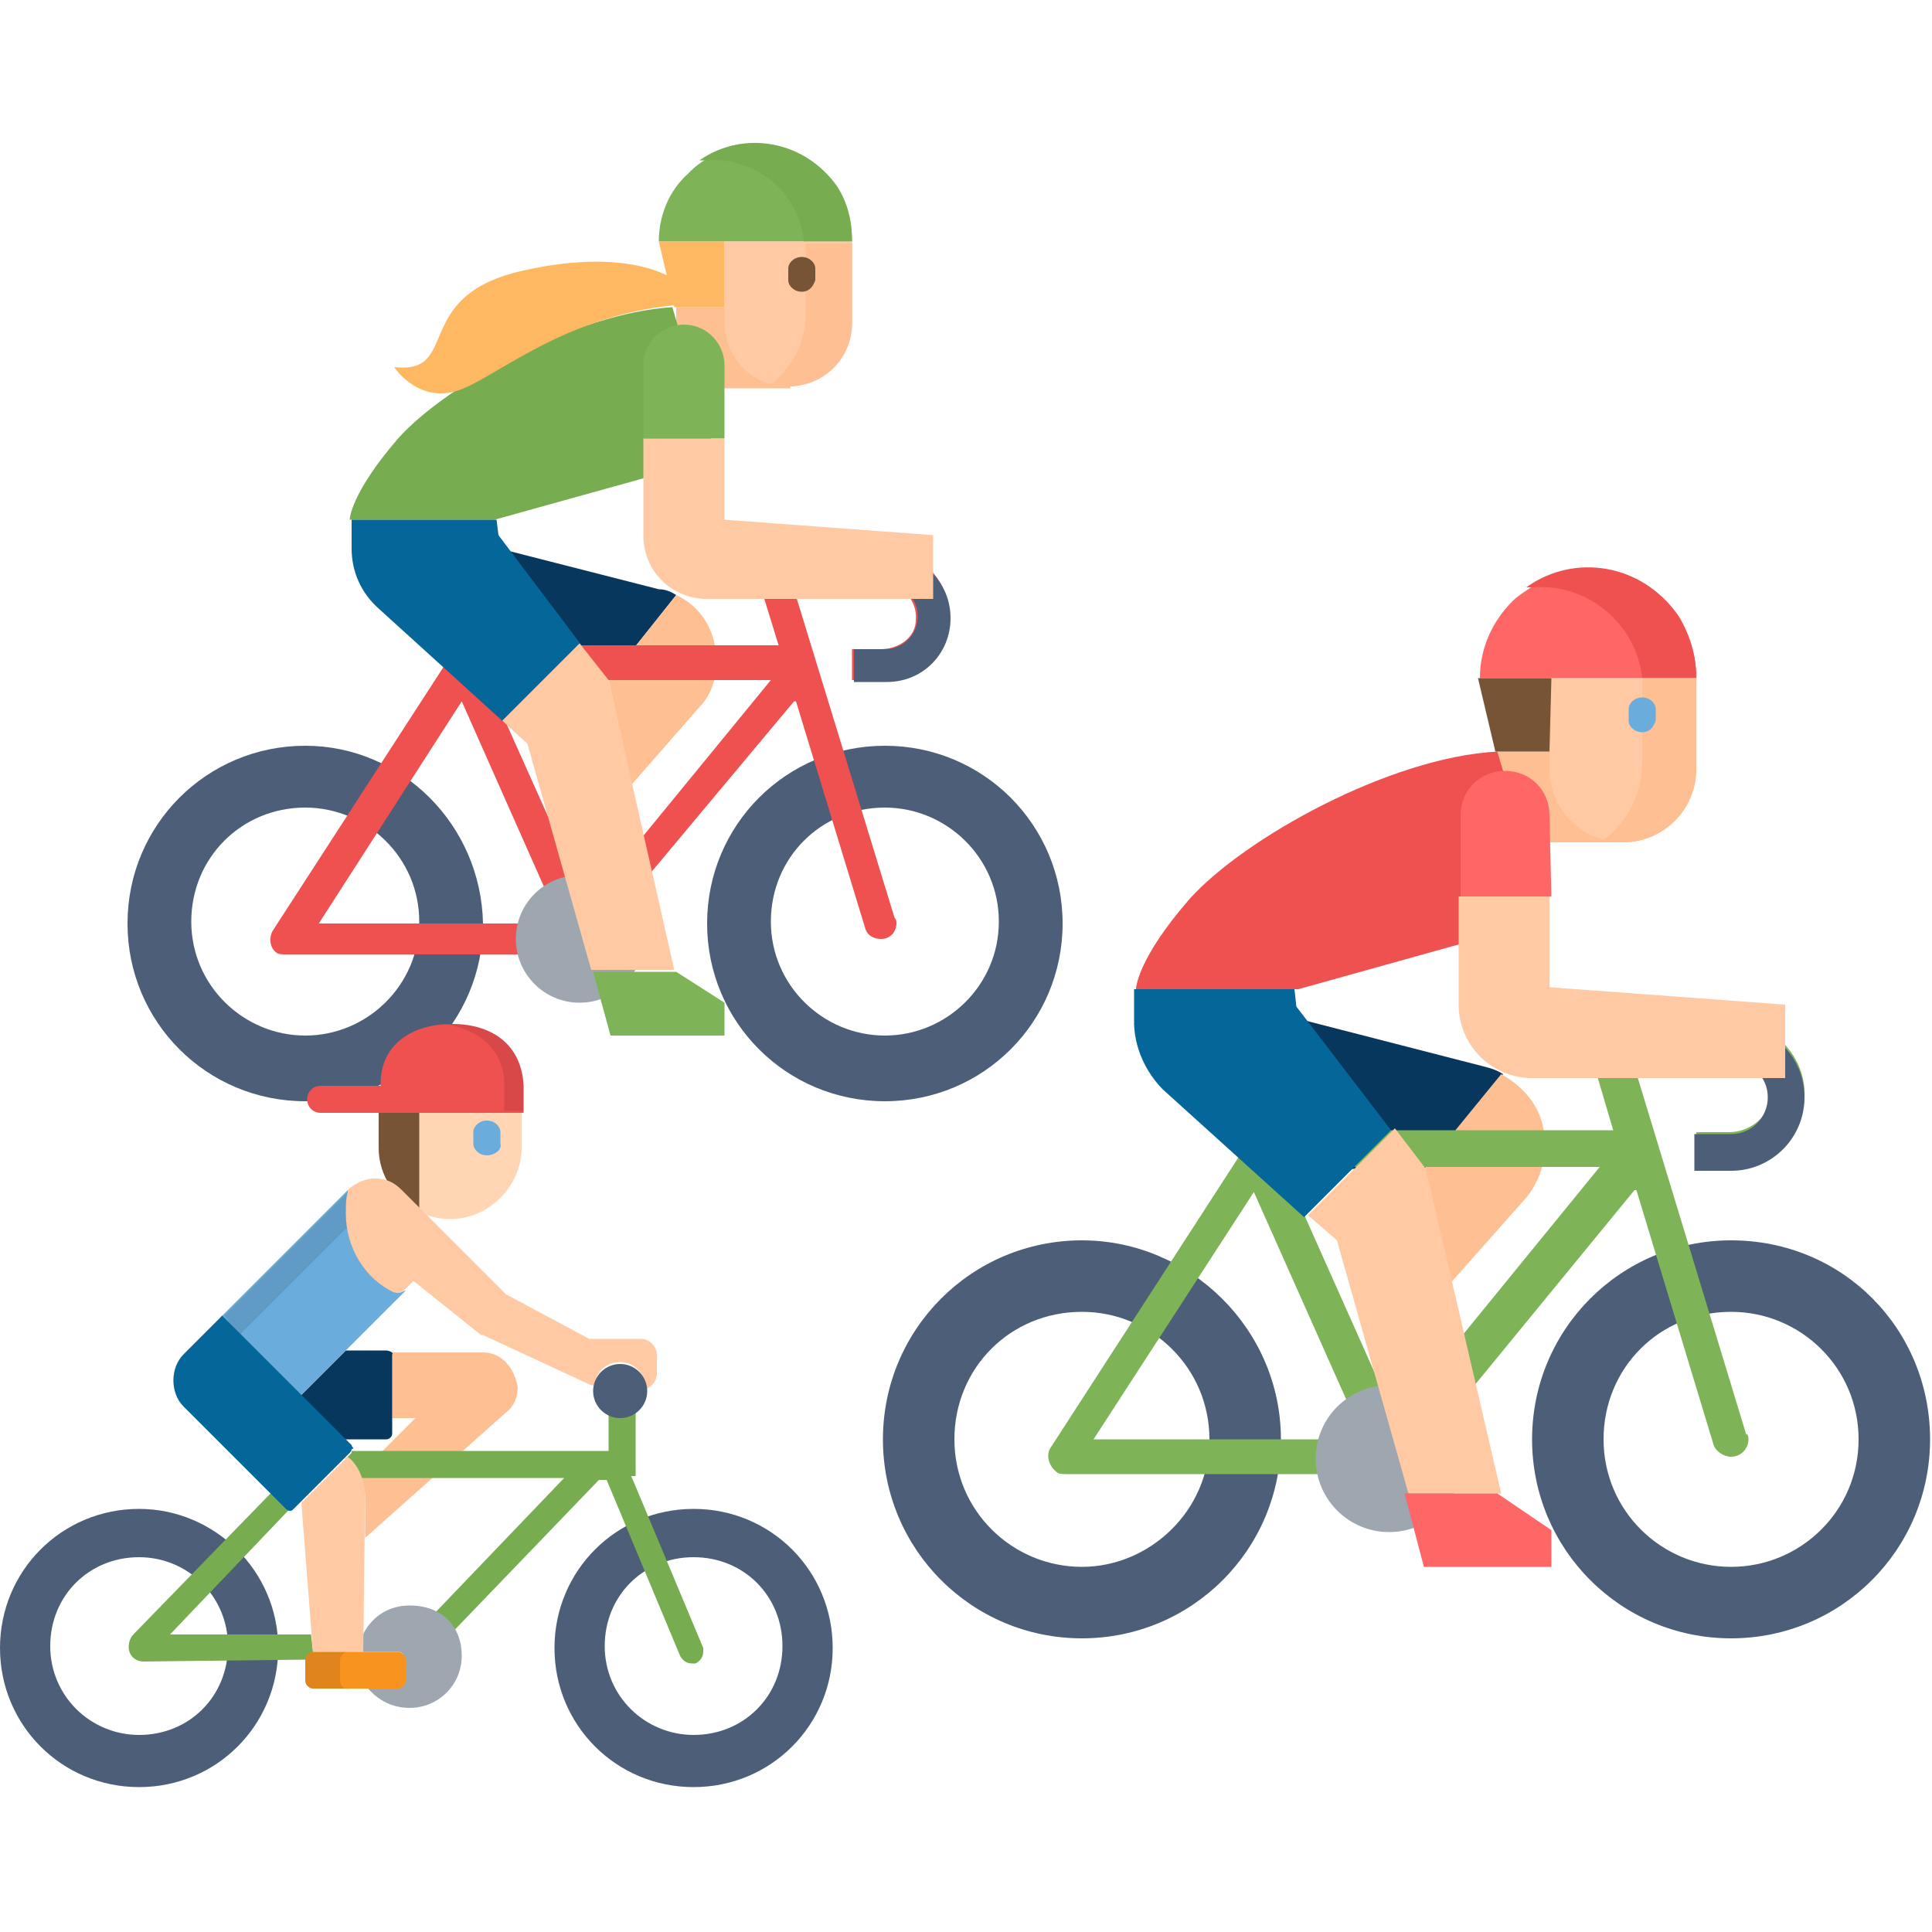 <?xml version="1.0" encoding="utf-8"?>
<!-- Generator: Adobe Illustrator 19.1.0, SVG Export Plug-In . SVG Version: 6.00 Build 0)  -->
<svg version="1.1" id="Livello_1" xmlns="http://www.w3.org/2000/svg" xmlns:xlink="http://www.w3.org/1999/xlink" x="0px" y="0px"
	 viewBox="-370 248.3 100 100" style="enable-background:new -370 248.3 100 100;" xml:space="preserve">
<style type="text/css">
	.st0{fill:#FEC093;}
	.st1{fill:#08375E;}
	.st2{fill:#4D5E78;}
	.st3{fill:#7EB457;}
	.st4{fill:#9EA7AF;}
	.st5{fill:#EF5050;}
	.st6{fill:#046699;}
	.st7{fill:#FF6666;}
	.st8{fill:#FEC9A3;}
	.st9{fill:#775436;}
	.st10{fill:#6AACDC;}
	.st11{fill:#77AD50;}
	.st12{fill:#FFB862;}
	.st13{fill:#FFD5B3;}
	.st14{opacity:0.1;enable-background:new    ;}
	.st15{fill:#F7931E;}
	.st16{opacity:0.1;}
</style>
<g>
	<g>
		<path class="st0" d="M-292.5,287.2h6.6v4.7h-6.6V287.2z"/>
		<path class="st1" d="M-296.2,308.8l4-4.9c-0.3-0.2-0.6-0.3-1-0.4l-10.5-2.7v8H-296.2L-296.2,308.8z"/>
		<path class="st0" d="M-290.1,306.8c-0.2-1.3-1.1-2.3-2.2-2.9l-4,4.9l1.3,6l3.9-4.4C-290.2,309.4-289.9,308.1-290.1,306.8z"/>
		<path class="st2" d="M-280.4,312.5c-5.7,0-10.3,4.6-10.3,10.3s4.6,10.3,10.3,10.3s10.3-4.6,10.3-10.3S-274.6,312.5-280.4,312.5
			L-280.4,312.5z M-280.4,329.4c-3.6,0-6.6-2.9-6.6-6.6s2.9-6.6,6.6-6.6c3.6,0,6.6,2.9,6.6,6.6S-276.8,329.4-280.4,329.4z"/>
		<path class="st2" d="M-314,312.5c-5.7,0-10.3,4.6-10.3,10.3s4.6,10.3,10.3,10.3c5.7,0,10.3-4.6,10.3-10.3S-308.4,312.5-314,312.5
			L-314,312.5z M-314,329.4c-3.6,0-6.6-2.9-6.6-6.6s2.9-6.6,6.6-6.6c3.6,0,6.6,2.9,6.6,6.6S-310.5,329.4-314,329.4z"/>
		<path class="st3" d="M-280.5,306.9h-1.7l0,0v1.8l0,0h1.6c2.1,0,3.9-1.5,4-3.6s-1.6-3.9-3.7-3.9h-6.6c-0.5,0-0.9,0.4-0.9,0.9
			c0,0.1,0,0.2,0,0.3l1.3,4.4l0,0h-17.7l0,0l-1.7-3.9c0,0,0,0-0.1,0l-1.6,0.7c0,0,0,0,0,0.1l1.9,4.2l0,0l-9.9,15.3
			c-0.3,0.4-0.1,1,0.3,1.3c0.1,0.1,0.3,0.1,0.5,0.1h16.9c0.3,0,0.5-0.1,0.7-0.3l11.8-14.4h0.1l4,13.2l0,0c0.1,0.3,0.5,0.6,0.9,0.6
			c0.5,0,0.9-0.4,0.9-0.9c0-0.1,0-0.2-0.1-0.3c0,0,0,0,0,0.1l-5.9-19.4l0,0h5.2c1.1,0,2,1,1.9,2.2
			C-278.6,306.2-279.5,306.9-280.5,306.9z M-313.4,322.8l8.3-12.8l5.7,12.8H-313.4z M-297.8,321.7l-5.8-13h16.4L-297.8,321.7z"/>
		<path class="st2" d="M-303,301.3h-8.3c0.6,1.7,2.1,2.8,3.9,2.8h0.8l3.9-0.7c0.5-0.1,0.8-0.5,0.8-1
			C-302,301.8-302.4,301.3-303,301.3L-303,301.3z"/>
		<circle class="st4" cx="-298.1" cy="323.8" r="3.8"/>
		<path class="st2" d="M-278.5,305.1c0,1-0.8,1.9-1.9,1.9h-1.9v1.9h1.9c2.1,0,3.8-1.7,3.8-3.8c0-2.1-1.7-3.8-3.8-3.8h-1.9v1.9h1.9
			C-279.4,303.2-278.5,304-278.5,305.1z"/>
		<path class="st5" d="M-311.2,299.5c0,0,0-1.5,2.8-4.7c2.8-3.1,10.3-7.3,15.9-7.6l2.6,8.7l-12.9,3.6H-311.2z"/>
		<path class="st6" d="M-302.9,300.4l-0.1-0.9h-8.3v1.7c0,1.3,0.6,2.6,1.5,3.5l7.3,6.6l4.5-4.5L-302.9,300.4z"/>
		<path class="st7" d="M-282.2,283.4h-11.2c0-1.5,0.6-2.9,1.7-4c0.2-0.2,0.5-0.4,0.8-0.6c2.5-1.8,6-1.2,7.8,1.4
			C-282.5,281.2-282.2,282.3-282.2,283.4z"/>
		<path class="st5" d="M-282.2,283.4h-2.8c-0.3-2.8-2.8-4.9-5.6-4.7c-0.1,0-0.3,0-0.4,0c2.5-1.8,6-1.2,7.8,1.4
			C-282.5,281.2-282.2,282.3-282.2,283.4z"/>
		<path class="st8" d="M-282.2,283.4v4.7c0,2.1-1.7,3.8-3.8,3.8s-3.8-1.7-3.8-3.8v-4.7H-282.2z"/>
		<path class="st0" d="M-282.2,283.4v4.7c0,2.1-1.7,3.8-3.8,3.8c-0.3,0-0.7,0-1-0.1c1.3-1,2-2.5,2-4.1v-3.8c0-0.1,0-0.3,0-0.5
			H-282.2z"/>
		<path class="st9" d="M-289.8,287.2h-2.8l-0.9-3.8h3.8L-289.8,287.2L-289.8,287.2z"/>
		<path class="st7" d="M-289.8,290.5c0-1.3-1-2.3-2.3-2.3c-1.3,0-2.3,1-2.3,2.3v4.2h4.7L-289.8,290.5L-289.8,290.5z"/>
		<path class="st8" d="M-289.8,299.4v-4.7h-4.7v5.6c0,2.1,1.7,3.8,3.8,3.8h13.1v-3.8L-289.8,299.4z"/>
		<path class="st8" d="M-296.2,308.8l-1.6-2.1l-4.5,4.5l1.5,1.3l3.7,13.1h4.8L-296.2,308.8z"/>
		<path class="st7" d="M-292.5,325.6h-4.8l1,3.8h6.6v-1.9L-292.5,325.6z"/>
		<path class="st10" d="M-285,286.2c-0.4,0-0.7-0.3-0.7-0.6V285c0-0.3,0.3-0.6,0.7-0.6s0.7,0.3,0.7,0.6v0.6
			C-284.4,285.9-284.6,286.2-285,286.2z"/>
	</g>
	<g>
		<path class="st0" d="M-335,264.2h5.9v4.2h-5.9V264.2z"/>
		<path class="st1" d="M-338.5,283.5l3.5-4.4c-0.3-0.2-0.6-0.3-0.9-0.3l-9.4-2.4v7.1L-338.5,283.5L-338.5,283.5z"/>
		<path class="st0" d="M-333,281.7c-0.2-1.1-0.9-2.1-2-2.6l-3.5,4.4l1.2,5.4l3.5-4C-333,284.1-332.8,282.9-333,281.7z"/>
		<path class="st2" d="M-324.2,286.9c-5.1,0-9.2,4.1-9.2,9.2s4.1,9.2,9.2,9.2s9.2-4.1,9.2-9.2C-315,291-319.1,286.9-324.2,286.9
			L-324.2,286.9z M-324.2,301.9c-3.2,0-5.9-2.6-5.9-5.9s2.6-5.9,5.9-5.9c3.2,0,5.9,2.6,5.9,5.9S-321,301.9-324.2,301.9z"/>
		<path class="st2" d="M-354.2,286.9c-5.1,0-9.2,4.1-9.2,9.2s4.1,9.2,9.2,9.2s9.2-4.1,9.2-9.2C-345.1,291-349.2,286.9-354.2,286.9
			L-354.2,286.9z M-354.2,301.9c-3.2,0-5.9-2.6-5.9-5.9s2.6-5.9,5.9-5.9c3.2,0,5.9,2.6,5.9,5.9S-351,301.9-354.2,301.9z"/>
		<path class="st5" d="M-324.4,281.9h-1.5l0,0v1.6l0,0h1.4c1.8,0,3.5-1.4,3.6-3.2c0.1-1.9-1.4-3.5-3.3-3.5h-5.9
			c-0.5,0-0.8,0.4-0.8,0.8c0,0.1,0,0.2,0,0.2l1.2,3.9l0,0h-15.9l0,0l-1.5-3.5l0,0l-1.5,0.7l0,0l1.7,3.7l0,0l-9,13.9
			c-0.2,0.4-0.1,0.9,0.2,1.1c0.1,0.1,0.3,0.1,0.5,0.1h15c0.2,0,0.5-0.1,0.6-0.3l10.7-12.8h0.1l3.6,11.8l0,0c0.1,0.3,0.4,0.5,0.8,0.5
			c0.5,0,0.8-0.4,0.8-0.8c0-0.1,0-0.2-0.1-0.3l0,0l-5.3-17.3l0,0h4.7c1,0,1.8,0.9,1.7,1.9C-322.6,281.3-323.5,281.9-324.4,281.9z
			 M-353.5,296.1l7.4-11.5l5.1,11.5H-353.5z M-339.6,295.1l-5.2-11.6h14.7L-339.6,295.1z"/>
		<path class="st2" d="M-344.4,276.8h-7.4c0.5,1.5,1.9,2.5,3.5,2.5h0.7l3.5-0.7c0.4-0.1,0.7-0.5,0.7-0.9
			C-343.5,277.3-343.9,276.8-344.4,276.8L-344.4,276.8z"/>
		<circle class="st4" cx="-340" cy="296.9" r="3.3"/>
		<path class="st2" d="M-322.5,280.2c0,0.9-0.7,1.7-1.7,1.7h-1.6v1.7h1.7c1.9,0,3.3-1.5,3.3-3.3c0-1.9-1.5-3.3-3.3-3.3h-1.7v1.7h1.7
			C-323.2,278.5-322.5,279.3-322.5,280.2z"/>
		<path class="st11" d="M-351.9,275.2c0,0,0-1.3,2.5-4.2c2.5-2.8,9.2-6.5,14.2-6.8l2.3,7.8l-11.5,3.2H-351.9z"/>
		<path class="st6" d="M-344.2,276l-0.1-0.8h-7.5v1.5c0,1.2,0.5,2.3,1.4,3.1l6.5,5.9l4-4L-344.2,276z"/>
		<path class="st3" d="M-325.9,260.8h-10c0-1.3,0.5-2.6,1.5-3.5c0.2-0.2,0.4-0.4,0.7-0.6c2.3-1.6,5.4-1,7,1.2
			C-326.1,258.8-325.9,259.8-325.9,260.8z"/>
		<path class="st11" d="M-325.9,260.8h-2.5c-0.2-2.5-2.5-4.4-5-4.2c-0.1,0-0.2,0-0.4,0c2.3-1.6,5.4-1,7,1.2
			C-326.1,258.8-325.9,259.8-325.9,260.8z"/>
		<path class="st8" d="M-325.9,260.8v4.2c0,1.9-1.5,3.3-3.3,3.3c-1.9,0-3.3-1.5-3.3-3.3v-4.2H-325.9z"/>
		<path class="st0" d="M-325.9,260.8v4.2c0,1.9-1.5,3.3-3.3,3.3c-0.3,0-0.6,0-0.9-0.1c1.1-0.9,1.8-2.2,1.8-3.6v-3.3
			c0-0.1,0-0.3,0-0.4h2.4V260.8z"/>
		<path class="st12" d="M-332.5,264.2h-2.6l-0.8-3.4h3.4V264.2L-332.5,264.2z"/>
		<path class="st3" d="M-332.5,267.2c0-1.1-0.9-2.1-2.1-2.1c-1.1,0-2.1,0.9-2.1,2.1v3.8h4.2V267.2z"/>
		<path class="st8" d="M-332.5,275.2V271h-4.2v5c0,1.9,1.5,3.3,3.3,3.3h11.7V276L-332.5,275.2z"/>
		<path class="st8" d="M-338.5,283.5l-1.5-1.9l-4,4l1.3,1.2l3.3,11.7h4.3L-338.5,283.5z"/>
		<path class="st3" d="M-335,298.6h-4.3l0.9,3.3h5.9v-1.7L-335,298.6z"/>
		<path class="st9" d="M-328.5,263.4c-0.4,0-0.7-0.3-0.7-0.6v-0.6c0-0.3,0.3-0.6,0.7-0.6s0.7,0.3,0.7,0.6v0.6
			C-327.9,263.1-328.1,263.4-328.5,263.4z"/>
	</g>
	<path class="st0" d="M-345,318.3h-4.8c0,0,0.1,0.1,0.1,0.2v3.2h1.2l-2.9,2.9c0.3,0.6,0.3,1.2,0.3,1.2v2.1l7.3-6.5
		c0.4-0.3,0.6-0.8,0.6-1.3C-343.4,319-344.1,318.3-345,318.3z"/>
	<path class="st1" d="M-350,318.2h-2.1l-2.3,2.3v0.1l2.2,2.2h2.2c0.1,0,0.3-0.1,0.3-0.3v-4.1C-349.6,318.3-349.9,318.2-350,318.2z"
		/>
	<path class="st2" d="M-362.8,326.4c-4,0-7.2,3.2-7.2,7.2s3.2,7.2,7.2,7.2s7.2-3.2,7.2-7.2S-358.9,326.4-362.8,326.4z M-362.8,338.1
		c-2.5,0-4.6-2-4.6-4.6s2-4.6,4.6-4.6c2.5,0,4.6,2,4.6,4.6S-360.2,338.1-362.8,338.1z"/>
	<path class="st2" d="M-334.1,326.4c-4,0-7.2,3.2-7.2,7.2s3.2,7.2,7.2,7.2s7.2-3.2,7.2-7.2S-330.1,326.4-334.1,326.4z M-334.1,338.1
		c-2.5,0-4.6-2-4.6-4.6s2-4.6,4.6-4.6c2.6,0,4.6,2,4.6,4.6S-331.5,338.1-334.1,338.1z"/>
	<g>
		<path class="st11" d="M-354,334.2c0-0.1,0.1-0.3,0.2-0.3c0,0,0,0,0-0.1l-0.1-0.9h-7.3l6.2-6.5l0,0l-0.9-0.9l-7.2,7.4
			c-0.2,0.2-0.3,0.6-0.2,0.9s0.4,0.5,0.7,0.5L-354,334.2L-354,334.2L-354,334.2z"/>
		<path class="st11" d="M-337.9,323.4h-13.9v0.1l-0.3,0.3c0,0,0,0,0,0.1s0,0,0,0.1c0.3,0.2,0.4,0.5,0.6,0.8h10.7l-6.8,7.1
			c0.4,0.2,0.7,0.5,1,0.9l7.6-7.9h0.4l3.8,9.1c0.1,0.2,0.3,0.4,0.6,0.4c0.1,0,0.2,0,0.2,0c0.2-0.1,0.4-0.3,0.4-0.6
			c0-0.1,0-0.2,0-0.2l-3.6-8.6L-337.9,323.4z"/>
	</g>
	<path class="st4" d="M-348.8,331.4c-1.2,0-2.1,0.7-2.5,1.7v0.6c0,0,0,0.1,0.1,0.1h1.8c0.2,0,0.3,0.1,0.3,0.3v1.1
		c0,0.2-0.1,0.3-0.3,0.3h-1.7c0.5,0.7,1.3,1.2,2.3,1.2c1.5,0,2.7-1.2,2.7-2.7S-347.1,331.4-348.8,331.4z"/>
	<path class="st8" d="M-351.1,325.7c0,0,0-1.3-0.9-2l-2.4,2.4l0.6,7.7h0.1h2.5L-351.1,325.7L-351.1,325.7z"/>
	<path class="st13" d="M-350.4,307.7c0,2,1.7,3.7,3.7,3.7s3.7-1.7,3.7-3.7v-2h-7.4V307.7L-350.4,307.7z"/>
	<path class="st9" d="M-350.4,305.7c0,0.1,0,0.2,0,0.3v1.7c0,1.5,0.9,2.7,2.1,3.3v-5.3H-350.4z"/>
	<path class="st5" d="M-346.6,301.3c-2,0-3.7,1-3.7,3.1v0.1h-3.1c-0.4,0-0.7,0.3-0.7,0.7c0,0.4,0.3,0.7,0.7,0.7h10.5v-1.4l0,0
		C-343,302.4-344.5,301.3-346.6,301.3z"/>
	<path class="st14" d="M-346.6,301.3c-0.2,0-0.4,0-0.5,0c1.8,0.2,3.2,1.3,3.2,3.1l0,0v1.4h1v-1.4l0,0
		C-343,302.4-344.5,301.3-346.6,301.3z"/>
	<path class="st15" d="M-349,335.3c0,0.2-0.2,0.4-0.4,0.4h-4.4c-0.2,0-0.4-0.2-0.4-0.4v-1.1c0-0.2,0.2-0.4,0.4-0.4h4.4
		c0.2,0,0.4,0.2,0.4,0.4V335.3z"/>
	<g class="st16">
		<path d="M-352.4,335.3v-1.1c0-0.2,0.2-0.4,0.4-0.4h-1.8c-0.2,0-0.4,0.2-0.4,0.4v1.1c0,0.2,0.2,0.4,0.4,0.4h1.9
			C-352.1,335.8-352.4,335.6-352.4,335.3z"/>
	</g>
	<path class="st10" d="M-354.5,320.6l5.5-5.5c-0.1,0-0.2,0.1-0.3,0.1s-0.1,0-0.2,0c-1.6-0.8-2.5-2.4-2.5-4.1c0-0.3,0-0.7,0.1-1.1
		c0-0.1,0-0.1,0.1-0.2c0,0-0.1,0.1-0.2,0.1l-6.6,6.6L-354.5,320.6z"/>
	<path class="st14" d="M-357.6,317.4l5.6-5.6c0-0.2,0-0.5,0-0.7c0-0.3,0-0.7,0.1-1.1c0-0.1,0.1-0.2,0.1-0.2l0,0l-6.6,6.6
		L-357.6,317.4z"/>
	<path class="st8" d="M-336.8,317.6h-2.7l-4.3-2.3l-5.4-5.4c-0.4-0.4-0.8-0.6-1.4-0.6c-0.5,0-0.9,0.2-1.3,0.5
		c-0.1,0.1-0.1,0.1-0.1,0.2c-0.1,0.3-0.1,0.7-0.1,1.1c0,1.8,1,3.4,2.5,4.1c0.1,0,0.1,0,0.2,0s0.2,0,0.3-0.1l0.5-0.5l3.5,2.8h0.1
		l5.6,2.6c0,0,0.1,0,0.2,0l0,0c0-0.7,0.6-1.2,1.3-1.2s1.3,0.6,1.3,1.3c0,0,0,0,0,0.1c0.3-0.1,0.6-0.4,0.6-0.8v-1
		C-336,318-336.4,317.6-336.8,317.6z"/>
	<rect x="-338.5" y="320.3" class="st11" width="1.4" height="4.4"/>
	<circle class="st2" cx="-337.9" cy="320.3" r="1.4"/>
	<path class="st10" d="M-344.8,308.1c-0.4,0-0.7-0.3-0.7-0.6v-0.6c0-0.3,0.3-0.6,0.7-0.6s0.7,0.3,0.7,0.6v0.6
		C-344,307.8-344.4,308.1-344.8,308.1z"/>
	<path class="st6" d="M-351.8,323.1l-6.7-6.7l0,0l-2,2c-0.7,0.7-0.7,2,0,2.7l5.3,5.3c0,0,0.1,0.1,0.2,0.1s0.1,0,0.2-0.1l2.9-2.9
		c0,0,0.1-0.1,0.1-0.2C-351.6,323.3-351.8,323.2-351.8,323.1z"/>
	<path class="st12" d="M-334.9,262.9c0,0-2.2-1.9-8-0.6c-5.9,1.3-3.2,5.4-6.7,5c0,0,1.1,1.7,3,1.3c1.9-0.4,5.4-3.9,11.5-4.5
		L-334.9,262.9z"/>
</g>
</svg>
